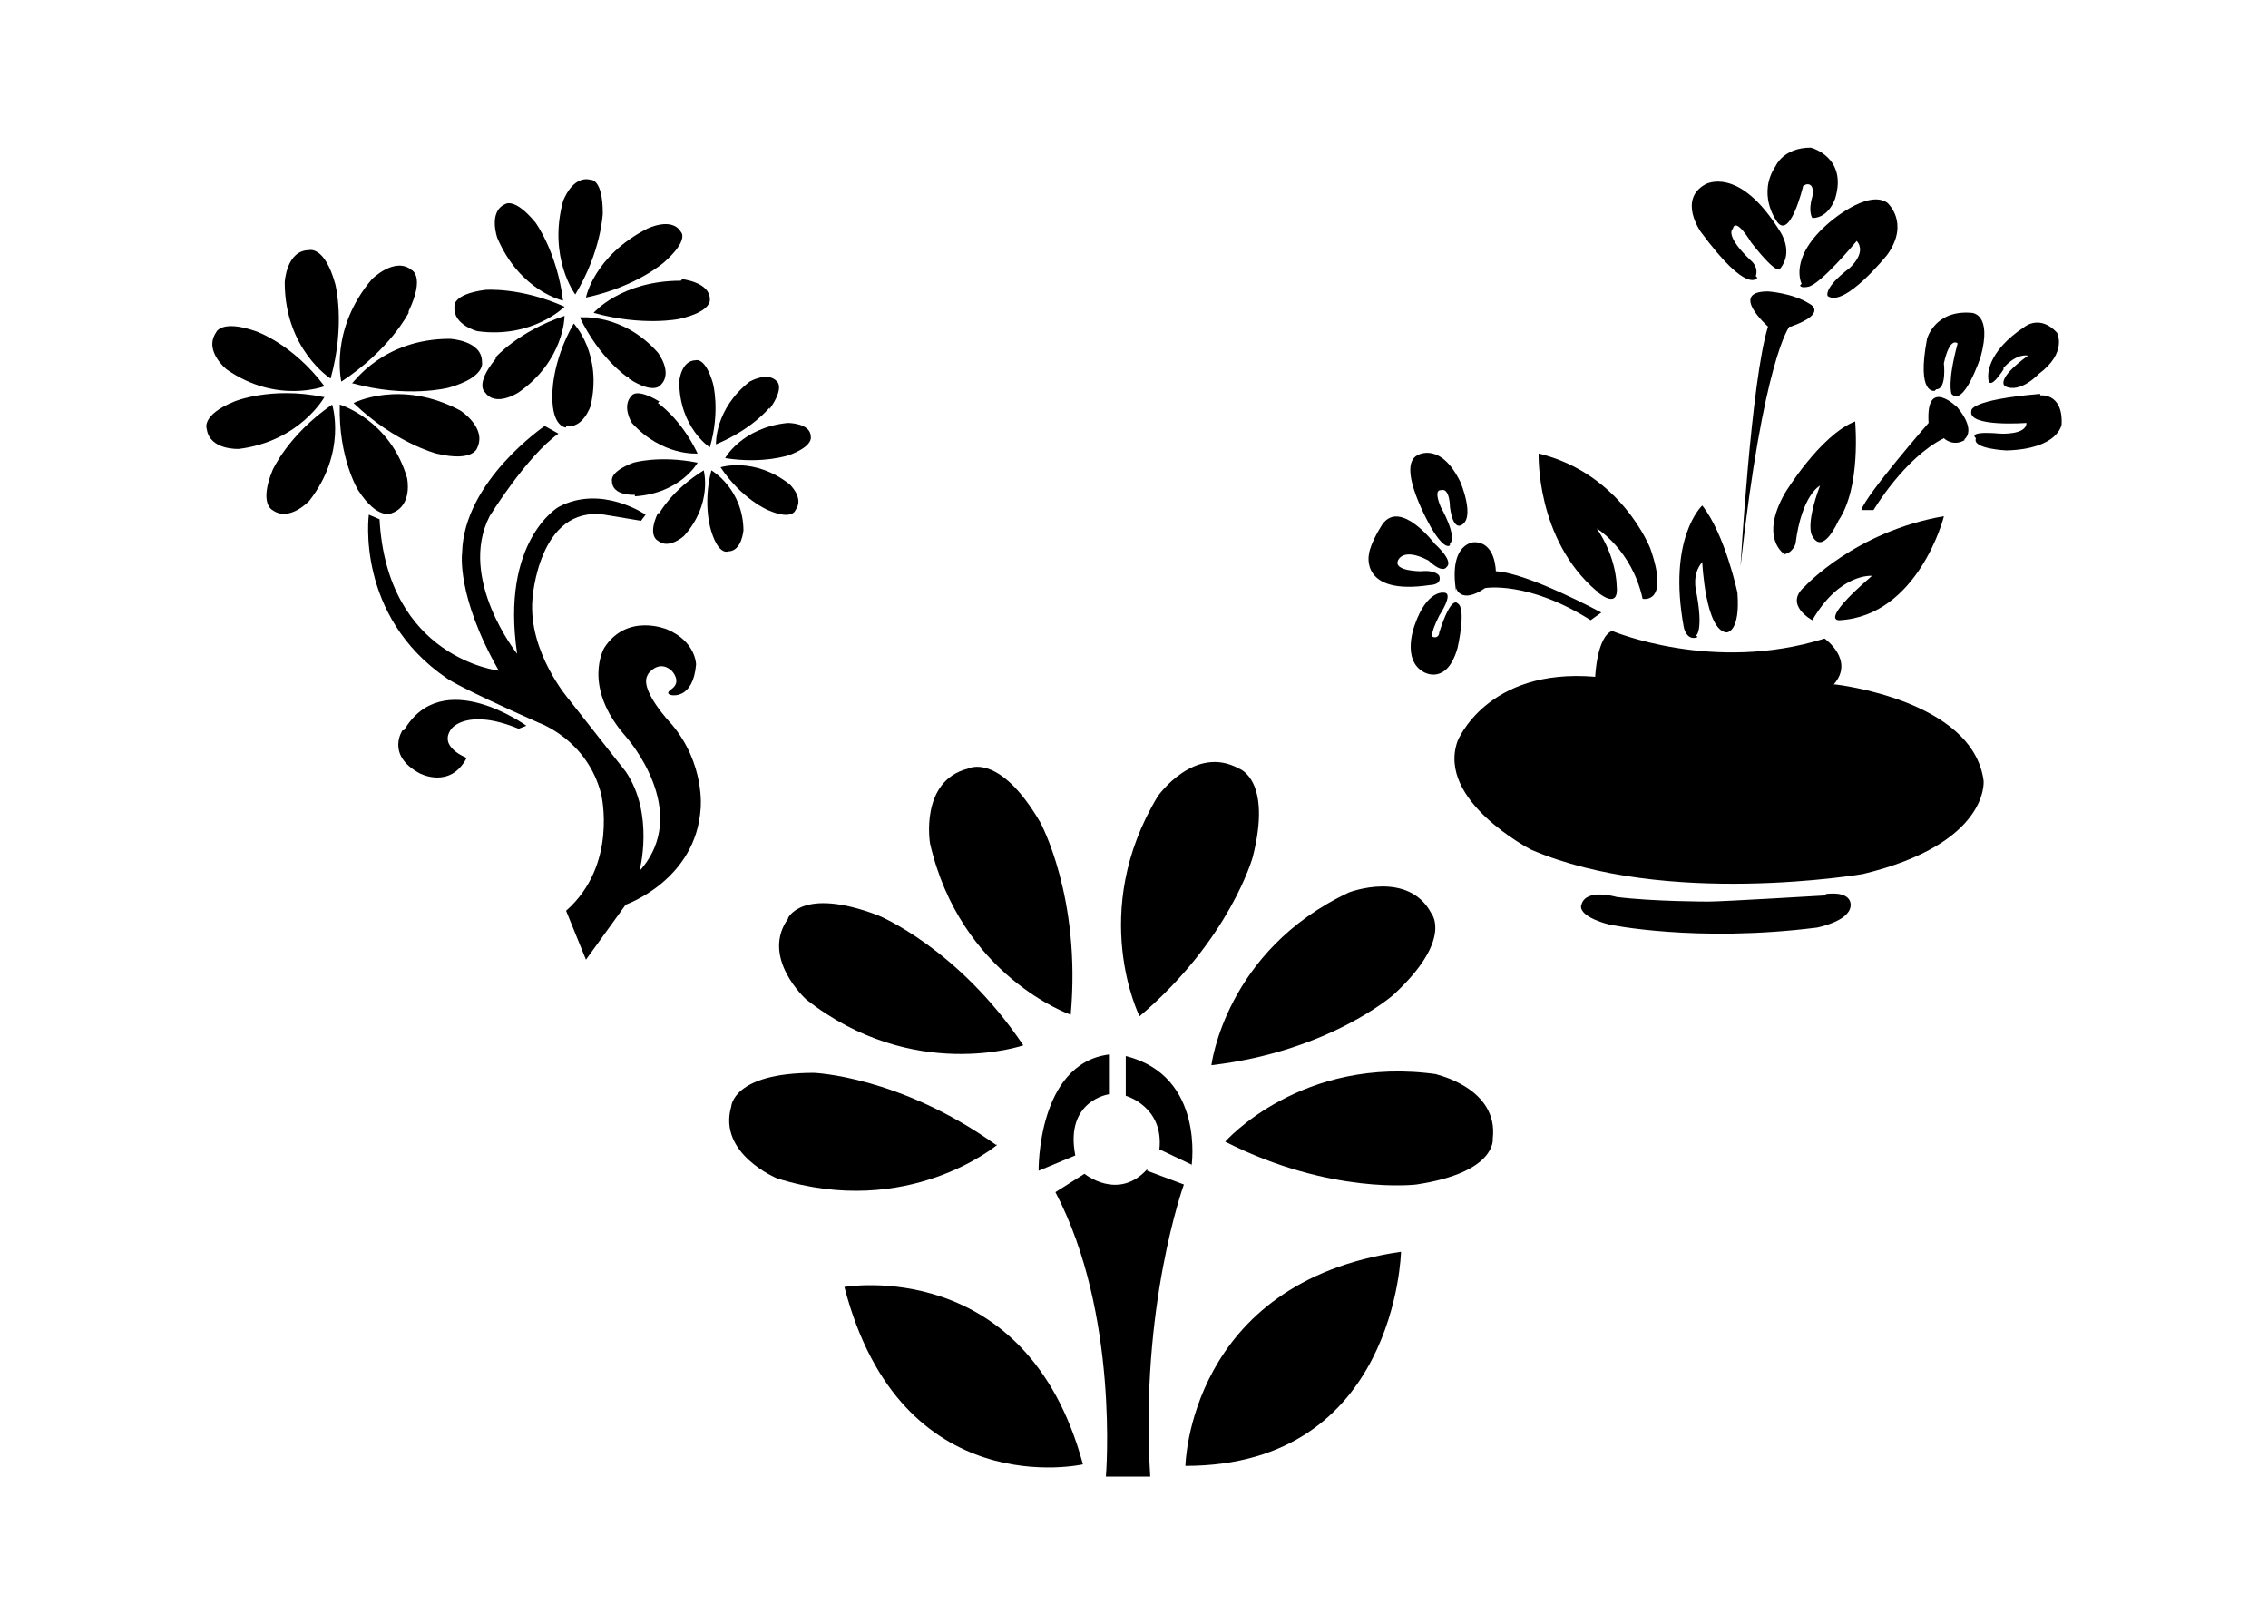 <?xml version="1.0" encoding="iso-8859-1"?>
<!-- Generator: Adobe Illustrator 28.5.0, SVG Export Plug-In . SVG Version: 9.03 Build 54727)  -->
<svg version="1.1" id="Livello_1" xmlns="http://www.w3.org/2000/svg" xmlns:xlink="http://www.w3.org/1999/xlink" x="0px" y="0px"
	 viewBox="0 0 935.435 669.869" style="enable-background:new 0 0 935.435 669.869;" xml:space="preserve">
<g id="Capa_1">
	<path d="M516.671,353.54c8.199-32.165-5.676-36.58-5.676-36.58c-18.29-10.091-33.427,11.353-33.427,11.353
		c-29.012,47.933-7.568,90.82-7.568,90.82C507.21,387.598,516.671,353.54,516.671,353.54z"/>
	<path d="M204.476,147.933c-8.83,10.722-4.415,13.875-4.415,13.875c4.415,6.307,13.875,0,13.875,0
		c18.921-13.245,18.921-31.535,18.921-31.535l0,0c-18.921,6.307-28.381,17.029-28.381,17.029l0,0V147.933z"/>
	<path d="M491.443,480.941c0,0,5.676-37.211-27.12-45.41v16.398c0,0,15.767,4.415,13.875,22.074l13.245,6.307l0,0L491.443,480.941z"
		/>
	<path d="M428.373,482.833l15.137-6.307c-4.415-22.705,13.875-25.228,13.875-25.228V434.9
		C427.743,438.684,428.373,482.833,428.373,482.833z"/>
	<path d="M499.642,439.315c48.564-5.676,75.053-29.012,75.053-29.012c24.597-22.705,15.767-33.427,15.767-33.427
		c-9.46-18.29-34.058-8.83-34.058-8.83l0,0C505.318,392.013,499.642,439.315,499.642,439.315z"/>
	<path d="M595.508,244.43c0,0-6.938-1.261-11.983,13.245c0,0-5.676,14.506,3.784,19.552c0,0,9.46,5.676,13.875-10.091
		c0,0,3.784-16.398,0-18.29l0,0c0,0-2.523-3.784-7.568,11.983c0,0,0,2.523-2.523,1.892c0,0-1.892,0,2.523-8.83
		C593.616,253.89,599.923,244.43,595.508,244.43z"/>
	<path d="M589.832,241.276c0,0,5.046,0,3.784-3.784c0,0-1.261-2.523-7.568-1.892c0,0-11.353,0-9.46-4.415c0,0,1.892-5.676,12.614,0
		c0,0,5.676,5.676,7.568,2.523c0,0,3.154-1.892-5.046-9.46l0,0c0,0-13.875-18.29-21.444-8.199c0,0-5.046,7.568-5.676,12.614
		C564.604,228.662,560.819,245.691,589.832,241.276z"/>
	<path d="M598.031,224.247c3.154-3.153-3.784-15.137-3.784-15.137l0,0c-3.153-7.568,0-6.938,0-6.938
		c3.784-1.261,3.784,6.938,3.784,6.938c1.261,9.46,4.415,7.568,4.415,7.568c6.307-2.523,0-17.659,0-17.659
		c-8.199-17.029-17.659-11.353-17.659-11.353c-9.46,4.415,5.676,30.273,5.676,30.273c5.676,9.46,7.568,6.938,7.568,6.938l0,0
		L598.031,224.247z"/>
	<path d="M317.371,168.746c6.307-8.83,3.153-11.353,3.153-11.353c-3.784-4.415-11.353,0-11.353,0
		c-14.506,11.353-13.875,25.859-13.875,25.859c15.137-6.307,22.074-15.137,22.074-15.137l0,0V168.746z"/>
	<path d="M280.79,115.768c-24.597,0-35.95,13.245-35.95,13.245c20.182,5.676,35.319,2.523,35.319,2.523
		c13.875-3.153,12.614-8.199,12.614-8.199c0-6.938-11.353-8.199-11.353-8.199l0,0L280.79,115.768z"/>
	<path d="M233.488,175.684c6.938,1.261,10.091-8.199,10.091-8.199c5.046-21.444-6.938-34.058-6.938-34.058l0,0
		c-9.46,16.398-8.83,30.273-8.83,30.273c0,12.614,5.676,12.614,5.676,12.614l0,0V175.684z"/>
	<path d="M299.081,188.928c15.767,2.523,26.489-1.261,26.489-1.261c10.091-3.784,8.83-7.568,8.83-7.568
		c0-5.676-9.46-5.676-9.46-5.676l0,0C306.018,176.315,299.081,188.928,299.081,188.928z"/>
	<path d="M325.57,378.137c-12.614,16.398,6.938,34.058,6.938,34.058c44.149,34.688,89.559,18.921,89.559,18.921
		c-27.12-40.365-59.916-53.609-59.916-53.609c-31.535-11.983-37.211,1.261-37.211,1.261h0.631L325.57,378.137z"/>
	<path d="M441.618,418.502c4.415-48.564-12.614-79.468-12.614-79.468c-17.029-29.012-29.643-22.074-29.643-22.074
		c-20.182,5.046-15.767,30.904-15.767,30.904C396.208,402.734,441.618,418.502,441.618,418.502z"/>
	<path d="M328.093,210.372c3.784-5.046-2.523-10.722-2.523-10.722c-14.506-11.353-28.381-6.938-28.381-6.938
		c8.83,13.245,19.552,17.659,19.552,17.659C326.831,214.787,328.093,210.372,328.093,210.372z"/>
	<polygon points="464.323,435.531 464.323,435.531 464.323,435.531 	"/>
	<path d="M758.858,255.782c32.166-1.892,42.887-42.257,42.887-42.887c-36.58,6.307-57.393,29.012-57.393,29.012
		c-8.83,7.568,3.154,13.875,3.154,13.875c11.353-19.552,24.597-18.29,24.597-18.29C749.398,257.044,758.858,255.782,758.858,255.782
		z"/>
	<path d="M734.892,228.662c4.415,0,5.676-4.415,5.676-4.415c2.523-20.182,10.091-23.966,10.091-23.966
		c-6.307,17.029-3.154,20.813-3.154,20.813c4.415,8.199,10.722-6.307,10.722-6.307c9.46-13.875,6.938-40.365,6.938-40.995
		c-14.506,5.676-29.012,29.643-29.012,29.643c-10.722,18.921,0,25.228,0,25.228l0,0L734.892,228.662z"/>
	<polygon points="660.469,251.998 660.469,251.998 660.469,251.998 	"/>
	<path d="M738.676,134.689L738.676,134.689c15.767-5.676,7.568-9.46,7.568-9.46c-6.938-4.415-17.029-5.046-17.029-5.046
		c-16.398,0,0,14.506,0,14.506c-6.938,22.074-11.353,99.019-11.353,99.019c9.46-85.775,20.182-99.019,20.182-99.019
		S738.676,134.689,738.676,134.689z"/>
	<path d="M826.343,151.717c5.676-6.307,10.091-5.046,10.091-5.046c-13.875,10.091-9.46,12.614-9.46,12.614
		c6.307,3.153,13.875-5.046,13.875-5.046c11.983-8.83,7.568-17.029,7.568-17.029c-6.938-7.568-13.245-2.523-13.245-2.523l0,0
		c-16.398,10.722-15.137,20.813-15.137,20.813c0,6.938,6.307-3.153,6.307-3.153l0,0L826.343,151.717z"/>
	<polygon points="801.745,212.895 801.745,212.895 801.745,212.895 	"/>
	<path d="M798.592,160.547c4.415,0,3.154-10.722,3.154-10.722c2.523-11.353,5.676-8.199,5.676-8.199
		c-4.415,16.398-2.523,20.813-2.523,20.813c5.046,5.676,11.983-15.137,11.983-15.137l0,0c5.046-18.29-3.784-18.29-3.784-18.29
		c-15.137-1.261-18.29,10.722-18.29,10.722c-4.415,23.336,3.154,21.444,3.154,21.444l0,0L798.592,160.547z"/>
	<polygon points="765.165,173.792 765.165,174.422 765.165,174.422 	"/>
	<path d="M699.573,262.089c0,0,3.153-1.892,0-18.29c0,0-1.892-6.938,2.523-11.983c0,0,1.261,28.381,10.091,29.012
		c0,0,5.676,0,4.415-16.398c0,0-5.046-23.966-14.506-35.95l0,0c0,0-14.506,13.245-7.568,50.456c0,0,1.261,5.676,5.676,3.784l0,0
		L699.573,262.089z"/>
	<path d="M659.208,244.43c0,0,8.83,7.568,7.568-3.153c0,0,0-11.353-8.199-23.336c0,0,14.506,8.83,18.921,29.012
		c0,0,11.353,2.523,3.153-20.813l0,0c0,0-11.983-30.904-46.041-39.103c0,0-1.261,35.319,23.966,56.763h0.631L659.208,244.43z"/>
	<path d="M724.17,113.876c1.261-3.784-1.892-6.307-1.892-6.307c-11.353-10.722-7.568-13.245-7.568-13.245
		c1.261-5.046,7.568,5.676,7.568,5.676c11.353,14.506,11.983,10.722,11.983,10.722c5.676-6.938,0-15.137,0-15.137
		c-17.029-27.751-30.904-19.552-30.904-19.552l0,0c-11.353,6.307-1.892,19.552-1.892,19.552
		c19.552,26.489,23.336,18.921,23.336,18.921l0,0L724.17,113.876z"/>
	<path d="M744.983,76.034c3.784-0.631,2.523,5.046,2.523,5.046c-1.892,6.307,0,8.83,0,8.83c6.938,0,9.46-8.199,9.46-8.199
		c5.046-17.029-10.091-20.813-10.091-20.813c-11.353,0-14.506,7.568-14.506,7.568l0,0c-7.568,11.353,0,22.074,0,22.074
		c5.676,10.091,11.353-13.875,11.353-13.875l0,0L744.983,76.034z"/>
	<path d="M809.944,181.36c0,0,5.676-3.153-2.523-13.245c0,0-13.245-13.245-11.983,6.307l0,0c0,0-25.859,29.643-27.751,35.95h5.046
		c0,0,12.614-21.444,29.012-29.643c0,0,3.784,3.784,8.83,0.631l0,0H809.944z"/>
	<path d="M742.46,117.66c0,0,0,1.261,3.154,0.631c5.046-0.631,20.182-18.921,20.182-18.921c4.415,5.046-3.154,11.353-3.154,11.353
		c-10.722,8.199-8.83,11.353-8.83,11.353c6.938,5.046,24.597-17.029,24.597-17.029c9.46-13.245,0-21.444,0-21.444l0,0
		c-8.199-5.676-23.966,8.199-23.966,8.199c-17.029,14.506-11.353,25.228-11.353,25.228l0,0L742.46,117.66z"/>
	<path d="M600.553,242.538c0,0,1.892,6.938,11.983,0c0,0,17.659-3.153,43.518,13.245l4.415-3.153c0,0-30.273-16.398-43.518-17.029
		c0,0,0-11.983-8.83-11.983c0,0-10.722,0-7.568,20.182l0,0V242.538z"/>
	<path d="M294.035,158.024c-3.154-10.722-6.938-9.46-6.938-9.46c-6.307,0-6.938,8.83-6.938,8.83c0,18.921,12.614,27.12,12.614,27.12
		C297.189,169.377,294.035,158.024,294.035,158.024z"/>
	<path d="M271.33,211.634c-4.415,9.46,0,11.353,0,11.353c4.415,3.784,10.722-1.892,10.722-1.892
		c11.983-13.245,8.199-27.12,8.199-27.12c-13.245,8.199-18.29,17.659-18.29,17.659H271.33z"/>
	<path d="M410.714,472.111c-39.734-28.381-75.053-29.643-75.053-29.643c-33.427,0-34.058,13.875-34.058,13.875
		c-5.676,19.552,18.921,29.643,18.921,29.643c54.24,17.029,90.82-13.875,90.82-13.875l0,0H410.714z"/>
	<path d="M306.649,219.202c0-17.659-13.245-25.228-13.245-25.228l0,0c-3.784,14.506,0,25.228,0,25.228
		c3.154,10.091,6.938,8.199,6.938,8.199c5.676,0,6.307-8.83,6.307-8.83l0,0V219.202z"/>
	<path d="M166.004,301.192L166.004,301.192c0,0-6.938,10.091,6.938,17.659c0,0,12.614,6.938,19.552-6.307
		c0,0-11.983-4.415-6.307-11.983c0,0,6.307-8.83,27.751,0l3.153-1.261c0,0-34.688-25.228-50.456,1.892
		C166.635,301.192,166.004,301.192,166.004,301.192z"/>
	<path d="M266.915,278.487c0,0,4.415-6.938,10.091-1.892c0,0,4.415,4.415,0,7.568c0,0-3.153,1.892,0,2.523
		c0,0,8.83,1.892,10.091-12.614c0,0,0-9.46-11.983-14.506c0,0-16.398-6.938-25.859,7.568c0,0-9.46,15.767,8.83,36.58
		c0,0,27.751,30.904,5.676,55.501c0,0,6.307-23.336-5.676-40.995l-23.336-29.643c0,0-17.029-19.552-15.137-41.626
		c0,0,2.523-38.472,29.643-34.688l15.137,2.523l1.892-2.523c0,0-18.29-12.614-35.95-3.153c0,0-23.966,13.875-17.029,60.547
		c0,0-24.597-30.904-11.353-56.763c0,0,15.137-24.597,28.381-34.058l-5.676-3.153c0,0-33.427,22.705-34.058,52.348
		c0,0-2.523,17.659,15.137,48.564c0,0-46.041-5.046-49.194-62.439l-4.415-1.892c0,0-5.676,41.626,32.165,67.484
		c0,0,3.784,3.154,37.842,18.29c0,0,20.182,6.938,25.859,29.643c0,0,6.938,29.012-14.506,47.933l8.199,20.182l16.398-22.705
		c0,0,29.012-10.091,30.904-39.734c0,0,1.892-18.29-11.983-34.688c0,0-14.506-15.137-9.46-20.813l0,0L266.915,278.487z"/>
	<polygon points="230.335,178.837 230.335,179.468 230.335,179.468 	"/>
	<path d="M756.335,282.272c8.83-10.091-3.784-18.921-3.784-18.921c-46.041,14.506-87.667-3.153-87.667-3.153
		c-6.307,2.523-6.938,18.921-6.938,18.921c-44.779-3.784-56.763,26.489-56.763,26.489l0,0c-8.83,24.597,30.273,44.779,30.273,44.779
		c55.501,23.966,136.861,10.091,136.861,10.091c52.348-12.614,49.825-38.472,49.825-38.472
		c-4.415-33.427-61.177-39.734-61.177-39.734H756.335L756.335,282.272z"/>
	<path d="M259.347,156.132c10.722,6.938,13.245,2.523,13.245,2.523c5.046-5.046-1.261-13.245-1.261-13.245l0,0
		c-14.506-16.398-32.165-14.506-32.165-14.506c8.199,17.029,19.552,24.597,19.552,24.597h0.631L259.347,156.132z"/>
	<path d="M752.551,369.308c0,0-42.257,2.523-47.933,2.523c0,0-22.705,0-37.842-1.892c0,0-12.614-3.784-14.506,3.153
		c0,0-2.523,4.415,11.353,8.199c0,0,35.95,7.568,85.775,1.261c0,0,13.245-2.523,13.875-8.83c0,0,1.261-6.307-10.091-5.046l0,0
		L752.551,369.308z"/>
	<path d="M841.479,162.439L841.479,162.439c-29.643,2.523-28.381,6.938-28.381,6.938c-1.892,6.938,22.705,5.046,22.705,5.046
		c0,5.046-10.722,4.415-10.722,4.415c-14.506-1.261-10.091,1.892-10.091,1.892c-1.892,4.415,12.614,5.046,12.614,5.046
		c21.444-0.631,22.705-10.722,22.705-10.722c0.631-13.245-8.83-11.983-8.83-11.983l0,0V162.439z"/>
	<path d="M473.153,482.202c-11.983,13.245-25.859,1.892-25.859,1.892l-11.983,7.568c26.489,50.456,20.813,117.309,20.813,117.309
		h18.29c-4.415-70.007,13.875-120.463,13.875-120.463l-15.137-5.676l0,0V482.202z"/>
	<path d="M592.985,443.099c-56.132-8.199-87.667,27.751-87.667,27.751c43.518,22.074,78.837,17.66,78.837,17.66
		c33.427-5.046,31.535-18.921,31.535-18.921c2.523-20.813-23.336-26.489-23.336-26.489l0,0L592.985,443.099z"/>
	<path d="M348.275,530.766c23.336,90.19,98.389,73.161,98.389,73.161C423.328,517.521,348.275,530.766,348.275,530.766z"/>
	<path d="M488.92,604.557c87.036,0,88.928-88.297,88.928-88.297C490.182,528.874,488.92,604.557,488.92,604.557z"/>
	<path d="M161.589,211.634c8.83-3.153,6.307-14.506,6.307-14.506c-6.938-23.966-27.751-30.273-27.751-30.273l0,0
		c-0.631,22.074,7.568,35.319,7.568,35.319C155.913,214.787,161.589,211.634,161.589,211.634z"/>
	<path d="M232.227,123.967c-2.523-20.182-11.353-32.165-11.353-32.165c-8.83-10.722-12.614-7.568-12.614-7.568
		c-6.938,3.153-3.153,13.875-3.153,13.875C214.567,120.183,232.227,123.967,232.227,123.967z"/>
	<path d="M196.908,136.581c22.705,3.153,35.95-10.091,35.95-10.091c-18.29-8.199-32.796-6.938-32.796-6.938
		c-13.875,1.892-12.614,6.938-12.614,6.938C186.817,134.058,196.908,136.581,196.908,136.581z"/>
	<path d="M127.531,103.154c-9.46,0-10.091,13.245-10.091,13.245c0,27.751,18.921,39.734,18.921,39.734
		c6.307-22.705,1.892-39.103,1.892-39.103C133.838,101.262,127.531,103.154,127.531,103.154z"/>
	<path d="M261.87,204.696c18.921-1.261,25.859-13.875,25.859-13.875c-15.767-3.153-26.489,0-26.489,0l0,0
		c-10.091,3.784-8.83,7.568-8.83,7.568c0,6.307,9.46,5.676,9.46,5.676l0,0L261.87,204.696z"/>
	<path d="M273.853,108.199c10.722-9.46,6.938-12.614,6.938-12.614c-3.784-6.307-13.875-1.261-13.875-1.261l0,0
		c-22.074,11.353-25.228,28.381-25.228,28.381C262.5,118.291,273.853,108.199,273.853,108.199z"/>
	<polygon points="145.191,158.024 145.191,158.024 145.191,157.394 	"/>
	<path d="M271.961,165.593c-9.46-5.676-11.353-2.523-11.353-2.523c-4.415,4.415,0,11.353,0,11.353
		c12.614,13.875,27.12,12.614,27.12,12.614c-6.938-14.506-16.398-20.813-16.398-20.813l0,0L271.961,165.593z"/>
	<path d="M248.625,88.017c0-14.506-5.046-13.875-5.046-13.875c-7.568-1.892-11.353,8.83-11.353,8.83
		c-6.307,23.336,5.046,38.472,5.046,38.472C247.994,103.785,248.625,88.017,248.625,88.017z"/>
	<path d="M133.208,163.701c-21.444-4.415-36.58,1.892-36.58,1.892l0,0c-13.875,5.676-11.353,11.353-11.353,11.353
		c1.261,8.83,13.245,8.199,13.245,8.199c25.228-3.153,35.319-21.444,35.319-21.444S133.208,163.701,133.208,163.701z"/>
	<path d="M112.395,193.974c-5.676,13.875,0,16.398,0,16.398c6.938,5.046,15.137-3.784,15.137-3.784
		c15.767-20.182,9.46-39.734,9.46-39.734C118.702,179.468,112.395,193.974,112.395,193.974z"/>
	<path d="M93.474,152.348c20.813,14.506,40.365,6.938,40.365,6.938c-13.245-17.659-28.381-22.705-28.381-22.705l0,0
		c-14.506-5.046-16.398,0.631-16.398,0.631C84.013,144.78,93.474,152.348,93.474,152.348z"/>
	<path d="M145.822,166.223c17.029,16.398,34.058,20.813,34.058,20.813c15.767,3.784,17.029-2.523,17.029-2.523
		c3.784-8.199-6.938-15.137-6.938-15.137l0,0C165.373,156.132,145.822,166.223,145.822,166.223z"/>
	<path d="M145.191,158.024c22.705,6.307,39.734,1.892,39.734,1.892c15.767-4.415,13.875-10.722,13.875-10.722
		c0-8.83-13.245-9.46-13.245-9.46C157.805,139.734,145.822,158.024,145.191,158.024z"/>
	<path d="M168.527,128.382c6.938-14.506,1.261-17.029,1.261-17.029l0,0c-6.938-5.676-16.398,3.784-16.398,3.784
		c-17.66,20.813-12.614,42.257-12.614,42.257c20.182-13.245,27.751-28.381,27.751-28.381l0,0V128.382z"/>
</g>
</svg>
